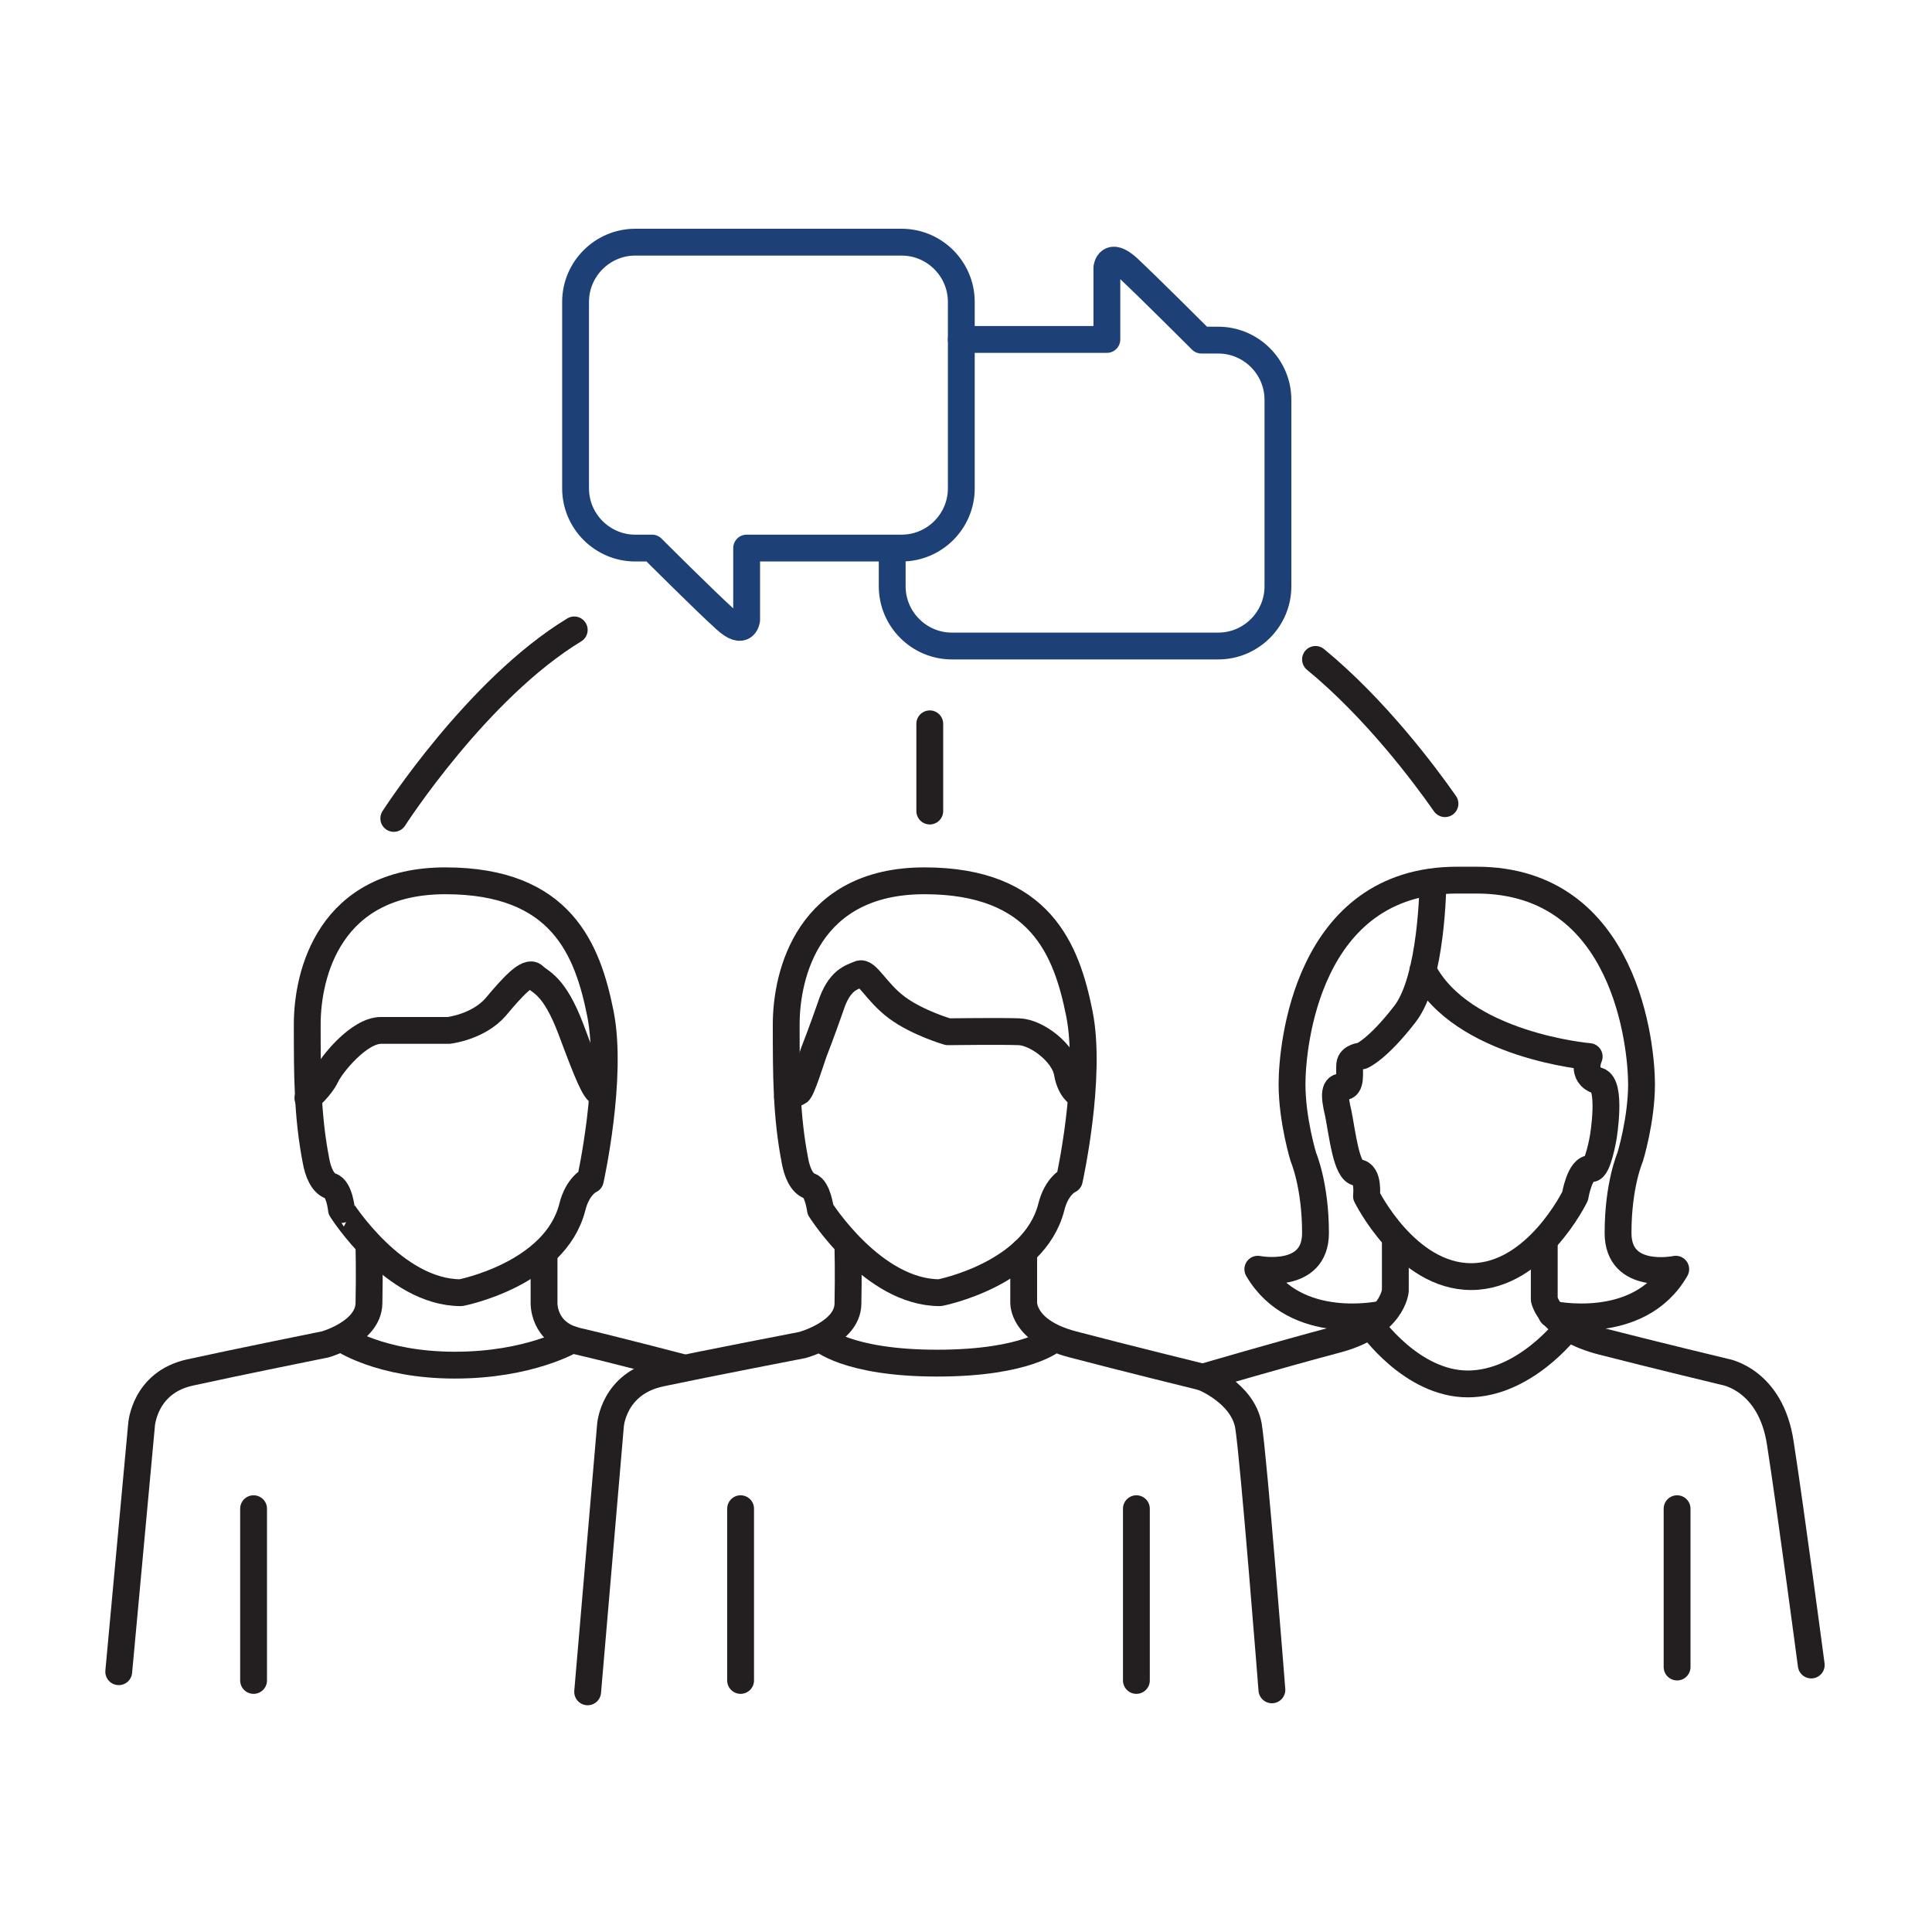 <?xml version="1.0" encoding="UTF-8"?> <svg xmlns="http://www.w3.org/2000/svg" xmlns:xlink="http://www.w3.org/1999/xlink" version="1.1" id="Layer_1" x="0px" y="0px" viewBox="0 0 288 288" style="enable-background:new 0 0 288 288;" xml:space="preserve"> <style type="text/css"> .st0{fill:none;stroke:#231F20;stroke-width:4;stroke-linecap:round;stroke-linejoin:round;stroke-miterlimit:10;} .st1{fill:none;stroke:#1D4077;stroke-width:4;stroke-linecap:round;stroke-linejoin:round;stroke-miterlimit:10;} </style> <g> <path class="st0" d="M45.9,163.7c0,0,1.9-1.6,2.7-3.3c0.8-1.7,4.9-6.8,8.2-6.8c3.3,0,10.1,0,10.1,0s4.4-0.5,7-3.5 c2.5-3,4.8-5.5,5.7-4.6c1,1,3,1.3,5.5,7.9c2.5,6.7,3.6,9.4,4.4,9.5"></path> <path class="st0" d="M68.7,192.7c0,0,14-2.7,16.6-12.7c0.8-3.3,2.7-4.1,2.7-4.1s3.4-15.3,1.5-24.8s-5.8-19.8-23.1-19.8 s-20.6,13.9-20.6,21.4c0,7.5,0,13.6,1.3,20.3c0.3,1.7,1,3.4,2.2,3.8c1.3,0.4,1.6,3.5,1.6,3.5S58.7,192.7,68.7,192.7z"></path> <path class="st0" d="M140.1,192.7c0,0,14-2.7,16.6-12.7c0.8-3.3,2.7-4.1,2.7-4.1s3.4-15.3,1.5-24.8c-1.9-9.5-5.8-19.8-23.1-19.8 s-20.6,13.9-20.6,21.4c0,7.5,0,13.6,1.3,20.3c0.3,1.7,1,3.4,2.2,3.8s1.6,3.5,1.6,3.5S130.1,192.7,140.1,192.7z"></path> <path class="st0" d="M161.2,163.3c0,0-1.6-0.5-2.1-3.4c-0.5-2.9-4.5-6-7.2-6.1c-2.6-0.1-10.6,0-10.6,0s-4.5-1.3-7.6-3.6 c-3.1-2.3-4.5-5.5-5.6-5c-1.1,0.5-3,0.8-4.3,4.9c-1.4,4-2.2,6-2.5,6.8s-1.8,5.7-2.3,5.9c-0.5,0.2-1.6,0.7-1.6,0.7"></path> <path class="st0" d="M87.6,252.2l3.4-39.7c0,0,0.4-6.3,7.5-7.8c7.1-1.5,21.1-4.2,21.1-4.2s6.7-1.8,6.8-6.1c0.1-4.3,0-8.5,0-8.5"></path> <path class="st0" d="M17.7,249.2l3.4-36.8c0,0,0.4-6.3,7.2-7.8s20.2-4.2,20.2-4.2s6.4-1.8,6.5-6.1c0.1-4.3,0-8.7,0-8.7"></path> <path class="st0" d="M152.6,186.6v7.5c0,0-0.3,4.3,7.3,6.3c7.6,2,19.4,4.9,19.4,4.9s5.9,2.3,6.8,7.2c0.8,4.9,3.5,39.4,3.5,39.4"></path> <line class="st0" x1="169.4" y1="224.9" x2="169.4" y2="250.5"></line> <line class="st0" x1="250" y1="224.9" x2="250" y2="248.5"></line> <line class="st0" x1="110.4" y1="224.9" x2="110.4" y2="250.5"></line> <line class="st0" x1="37.8" y1="224.9" x2="37.8" y2="250.5"></line> <path class="st0" d="M81.1,186.8v7.4c0,0-0.2,4.5,4.9,5.7c5.2,1.2,15.9,4,15.9,4"></path> <path class="st0" d="M50.9,199.5c0,0,5.7,4,16.9,4s17.5-3.8,17.5-3.8"></path> <path class="st0" d="M122.3,199.5c0,0,3.9,3.7,17.4,3.7c13.5,0,17.4-3.6,17.4-3.6"></path> <path class="st0" d="M208,184.8v7.6c0,0-0.4,5.1-8.8,7.3c-8.3,2.2-19.9,5.6-19.9,5.6"></path> <path class="st0" d="M230.2,185v8.7c0,0,0.8,4.3,8.7,6.3c7.8,2,18.2,4.5,18.2,4.5s6.9,1.1,8.3,10.7c1.5,9.6,4.6,33,4.6,33"></path> <path class="st0" d="M204.3,197.5c0,0,6.1,8.8,14.5,8.8c8.5,0,14.8-8.3,14.8-8.3"></path> <path class="st0" d="M206,195.9c0,0-12.9,2.9-18.5-6.7c0,0,8.6,1.7,8.6-5.4s-1.8-11.3-1.8-11.3s-1.7-5.5-1.7-10.9 c0-5.4,2.1-30.4,24.6-30.4h2.9c22.4,0,24.6,25,24.6,30.4c0,5.4-1.7,10.9-1.7,10.9s-1.8,4.1-1.8,11.3s8.6,5.4,8.6,5.4 c-5.5,9.6-18.5,6.7-18.5,6.7"></path> <path class="st0" d="M213.6,131.7c0,0-0.1,14.3-4.2,19.5c-4.1,5.3-6.4,6.2-6.4,6.2s-1.7,0.1-1.8,1.3c-0.1,1.2,0.3,3.4-1,3.3 c-1.3-0.1-1.4,1.1-0.7,4c0.6,3,1.2,8.7,2.9,8.8c1.7,0.1,1.3,3.5,1.3,3.5s5.9,12,15.6,12s15.5-12,15.5-12s0.7-4.3,2.4-4.1 c1,0.1,1.8-4.7,1.8-4.7s1.3-7.8-0.8-8.4c-2.6-0.8-1.3-3.6-1.3-3.6s-19-1.6-24.8-12.9"></path> <path class="st1" d="M97.2,81.7h-2.5c-4.9,0-8.9-4-8.9-8.9V45c0-4.9,4-8.9,8.9-8.9h39.7c4.9,0,8.9,4,8.9,8.9v27.8 c0,4.9-4,8.9-8.9,8.9h-23.1v10.7c0,0-0.3,2.6-3.2-0.1C105.1,89.6,97.2,81.7,97.2,81.7L97.2,81.7z"></path> <path class="st1" d="M143.3,50.6H165V39.9c0,0,0.3-2.6,3.2,0.1c2.9,2.7,10.9,10.7,10.9,10.7l0,0h2.5c4.9,0,8.9,4,8.9,8.9v27.8 c0,4.9-4,8.9-8.9,8.9h-39.7c-4.9,0-8.9-4-8.9-8.9v-5.6"></path> <line class="st0" x1="138.6" y1="107.9" x2="138.6" y2="120.9"></line> <path class="st0" d="M58.7,122c0,0,12.4-19.3,26.9-28.1"></path> <path class="st0" d="M215.4,119.8c-3-4.3-10.4-14.2-19.3-21.5"></path> </g> </svg> 